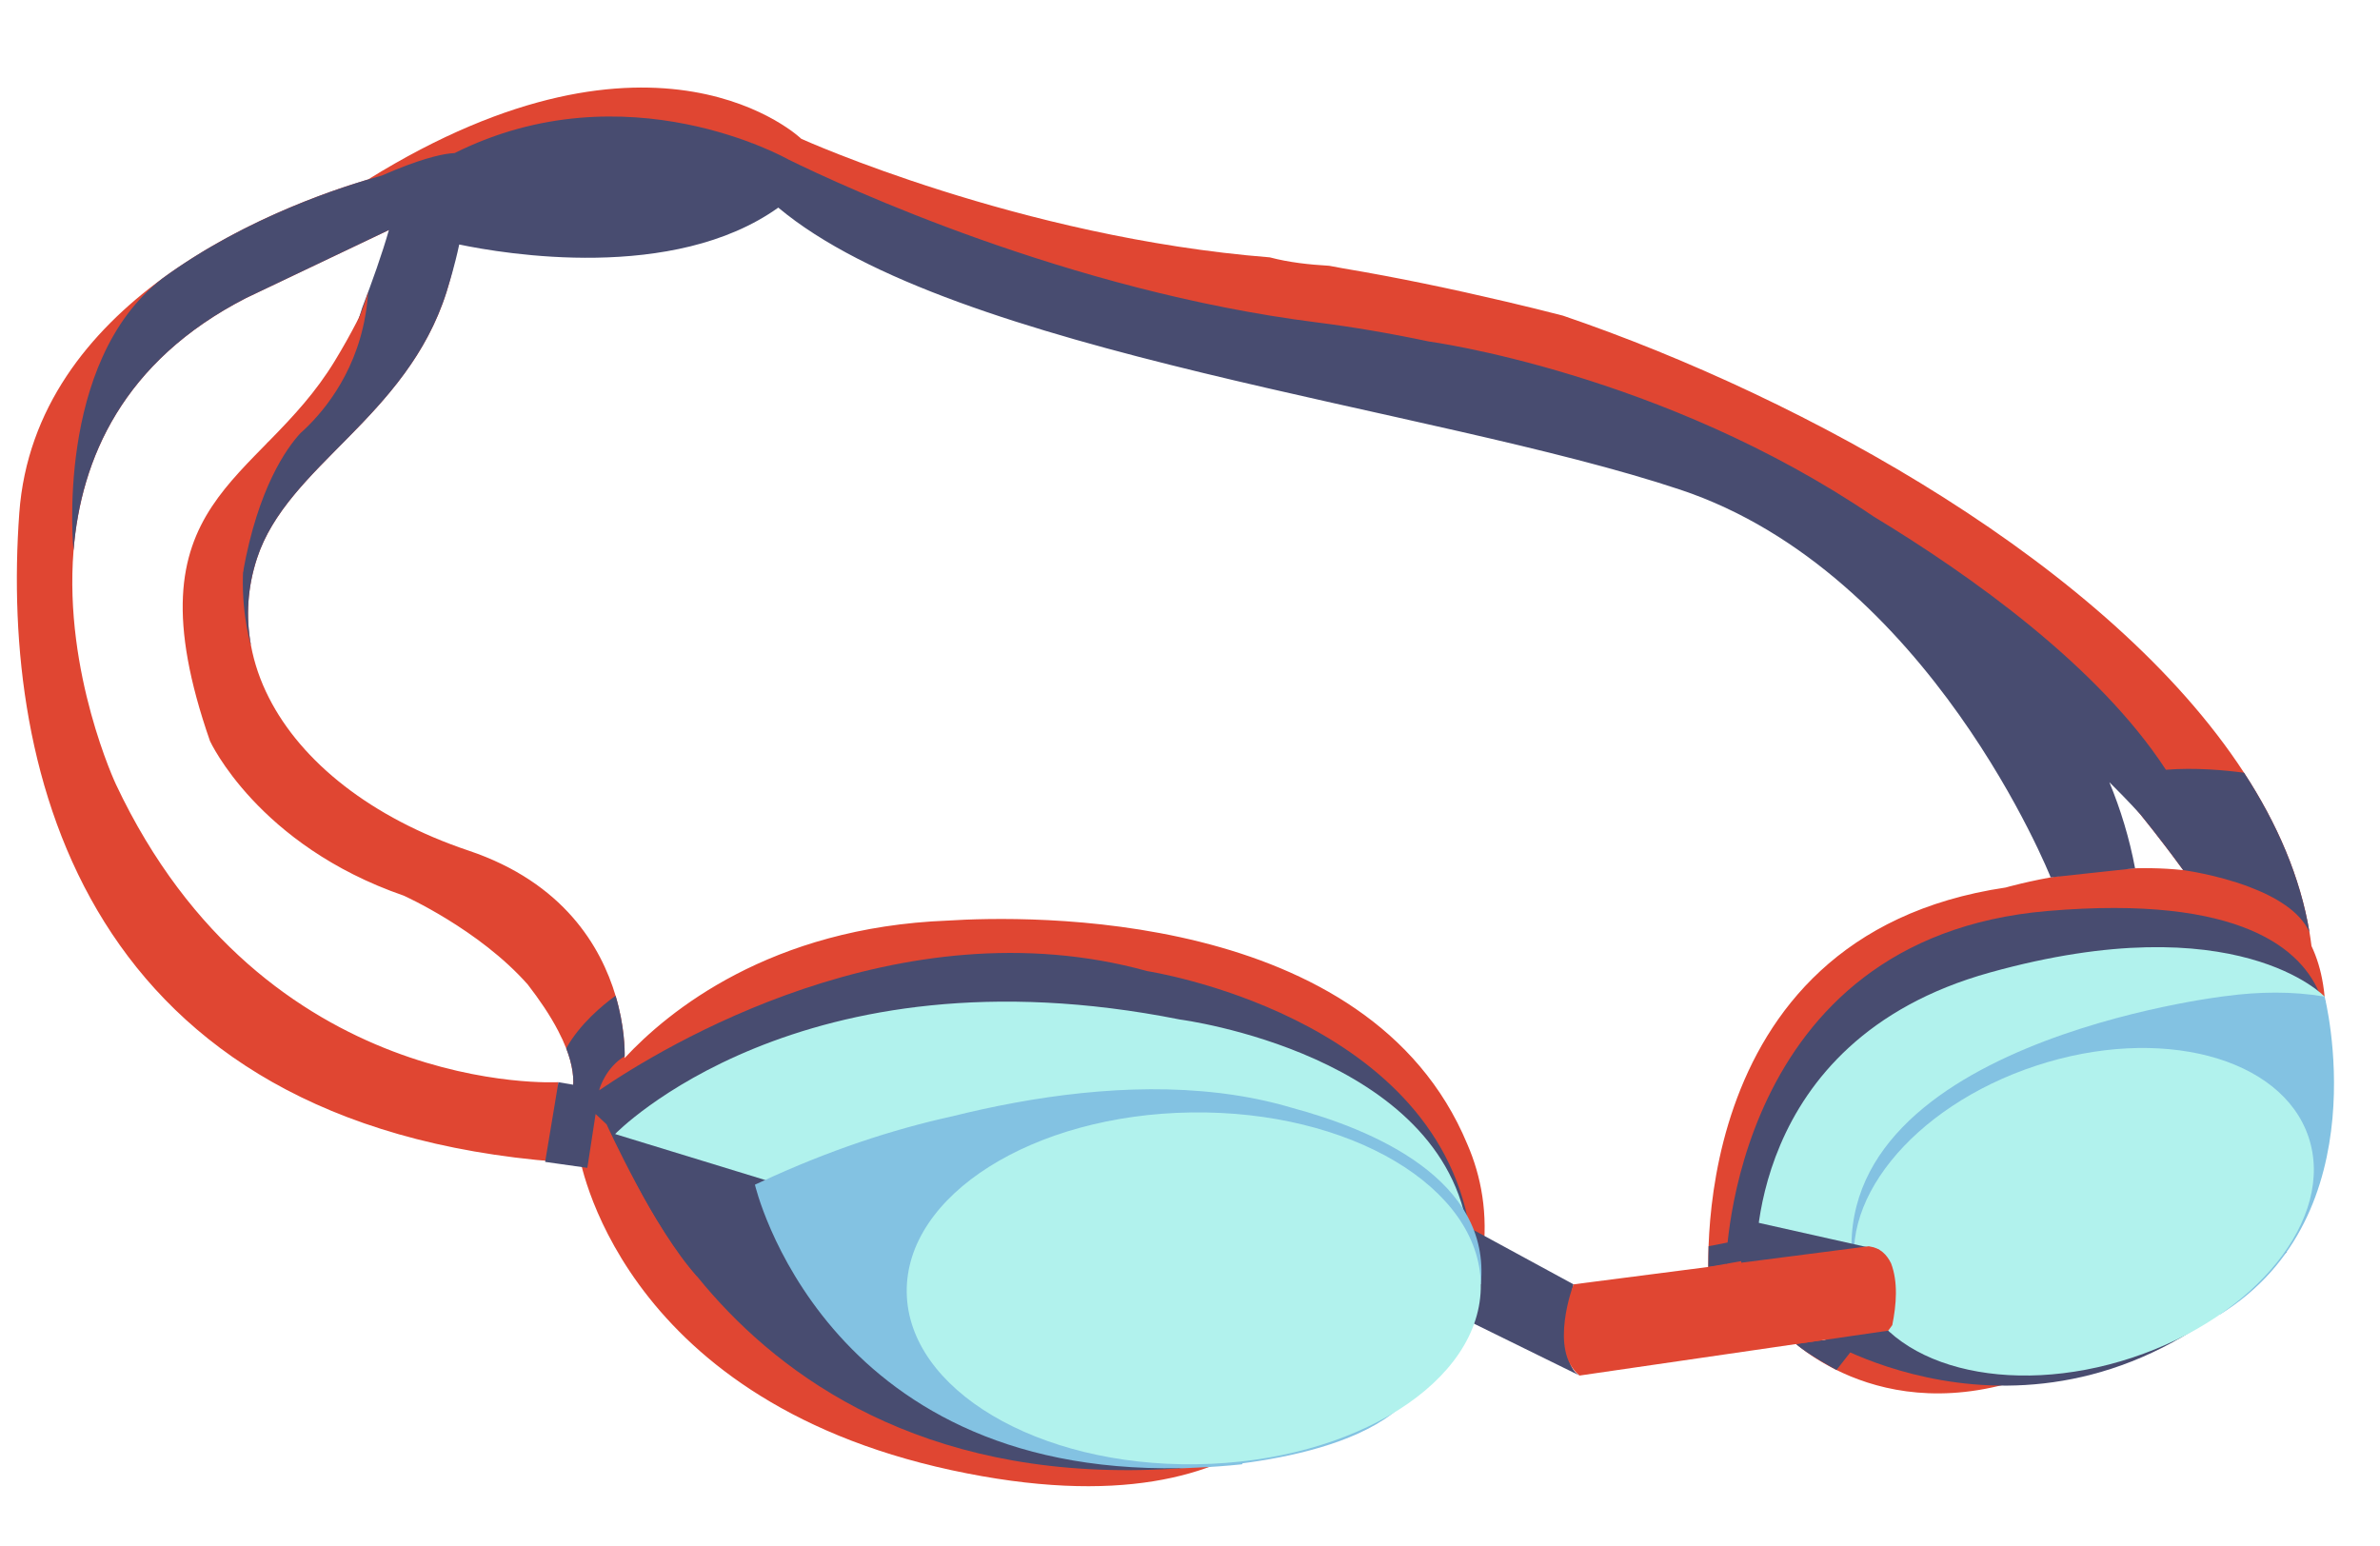 <?xml version="1.0" encoding="UTF-8"?><svg xmlns="http://www.w3.org/2000/svg" xmlns:xlink="http://www.w3.org/1999/xlink" height="330.1" preserveAspectRatio="xMidYMid meet" version="1.0" viewBox="-3.6 -18.7 508.3 330.1" width="508.3" zoomAndPan="magnify"><g id="change1_1"><path d="M377.648,266.232l53.036,8.825C397.206,287.344,377.648,266.232,377.648,266.232z M492.565,194.303 c0.078,13.146,0.264,66.329-1.83,0.864l-129.308,61.405c0,0-6.952-75.294,63.34-85.722c0,0,19.674-5.701,37.898-3.712 c0,0-0.001-0.002-0.002-0.003v-0.008h-0.008c-3.197-4.403-8.172-10.946-14.784-18.693c-25.027-29.331-73.529-76.009-137.874-89.975 c0,0-67.527-3.862-147.862-35.532l-5.175-10.981l-63.269,5.932l0.855,3.033c0.054,1.212,0.077,2.41,0.069,3.568 c-0.101,42.438-35.44,52.024-43.327,76.071c-2.04,6.218-2.418,12.506-1.282,18.624c0.703,3.785,1.978,7.508,3.808,11.107 c6.96,13.727,21.822,25.685,42.663,32.69c20.338,6.836,28.294,20.602,31.392,30.991c1.908,6.396,1.97,11.51,1.939,12.931 c0,0.217-0.008,0.348-0.008,0.387c9.299-10.003,31.119-27.907,69.019-29.364c16.796-1.075,89.924-2.718,110.938,47.707 c0.188,0.434,0.372,0.872,0.548,1.315c0.004,0.008,0.009,0.017,0.012,0.024l0,0c2.778,6.983,4.056,15.179,2.477,24.609 c-6.212,37.077-31.316,16.994-31.316,16.994s-10.041,42.258-81.879,26.729c-71.837-15.529-79.562-67.621-79.562-67.621l2.593-8.144 c-1.127,0.408-2.593-0.648-2.593-0.648l-0.542-1.151l-0.872-1.845c0,0-2.866,13.115-0.147-0.441c0.046-0.232,0.1-0.47,0.147-0.719 c0.579-2.896,0.008-6.156-1.297-9.524c-0.472-1.204-1.028-2.424-1.669-3.645v0.001c-0.007-0.017-0.017-0.033-0.023-0.05 c-0.003-0.004-0.004-0.01-0.008-0.014c-1.75-3.378-4.063-6.754-6.51-9.918c-10.403-11.786-26.5-18.988-26.5-18.988h0 c-31.174-10.776-41.369-33.021-41.369-33.021c-18.153-52.14,10.428-54.458,26.649-81.168c1.769-2.912,3.313-5.67,4.657-8.273 c4.288-8.289,6.581-15,7.779-20.114c0-0.001,0-0.002,0.001-0.003L48.973,44.941C22.594,58.459,13.672,79.369,12.104,98.896 c-2.102,26.217,9.061,49.939,9.061,49.939c31.67,67.203,94.494,63.595,94.494,63.595v17.024 C14.73,221.632-3.554,146.905,0.517,90.902c1.638-22.54,15.07-38.77,30.527-50.102c0,0,0-0.008,0.016-0.015 c16.149-11.837,34.501-18.342,43.961-21.158l-0.008,0c61.808-38.357,92.53-8.674,92.53-8.674s46.638,21.067,100.05,25.313 c4.138,1.092,8.399,1.547,12.691,1.798c1,0.201,1.998,0.388,2.993,0.555c11.673,1.957,23.253,4.398,34.775,7.103 c4.064,0.954,8.109,1.946,12.139,2.988c51.856,17.667,116.7,53.488,145.473,97.628c7.114,10.907,12.021,22.324,13.982,34.096 c0,0.007,0,0.007,0,0.007c0.162,0.951,0.301,1.907,0.416,2.866c0.002,0.013,0.004,0.024,0.005,0.036 c1.139,2.397,1.981,5.119,2.473,8.198l0.01,0.009c0,0,0,0.021,0.001,0.058c0.13,0.824,0.244,1.665,0.321,2.542l-0.307,0.146 C492.565,194.3,492.565,194.301,492.565,194.303z M81.535,19.017l-0.119,0.012v4.678C81.627,21.527,81.6,19.967,81.535,19.017z" fill="#E04632"/></g><g id="change2_1"><path d="M333.748,275.088L310,263.415l-10.788-11.758l-101.698-16.699l-47.351-1.41c0.772,5.407,0.257,2.06,0,4.119 c-0.258,2.059-4.904,16.222-4.904,16.222c-9.106-9.974-19.299-32.443-19.299-32.443l-2.356-2.219l-1.763,11.501l-9.012-1.273 l2.832-17.02l8.755,1.495l-0.036,0.233c13.485-9.224,64.034-40.119,117.079-25.447l0,0c0,0,60.867,9.325,68.79,54.822l22.212,12.07 C332.461,255.608,328.341,272.083,333.748,275.088z M492.508,195.507l0.609-0.282c-0.365-0.43-0.745-0.841-1.134-1.245 c-3.741-9.698-16.609-21.685-58.332-18.108c-67.59,5.793-68.605,75.353-68.605,75.353l3.261-1.173 c-0.055,0.98-0.056,1.521-0.056,1.521h3.218l25.753-11.929l95.896-34.517C493.117,205.126,494.108,200.836,492.508,195.507z" fill="#484C70"/></g><g id="change3_1"><path d="M310,244.979c5.08,38.647-69.46,12.771-69.46,12.771l-74.314-3.861l-38.463-30.383 c0,0,39.267-40.683,120.63-24.461C248.393,199.045,304.92,206.331,310,244.979z M421.403,189.003 c-52.801,14.676-49.935,62.568-49.935,62.568l23.174-4.635l98.229-52.784C492.872,194.152,474.204,174.326,421.403,189.003z" fill="#B1F2ED"/></g><g id="change2_2"><path d="M159.784,233.315l107.132,59.366c-111.121,18.708-139.154-69.176-139.154-69.176L159.784,233.315z M469.185,245.005c-3.862,0.387-10.429,4.635-17.381,5.407s-52.526,11.63-52.526,11.63l-13.131,5.364 c0,0,51.622,31.695,98.613-18.72C484.76,248.687,473.046,244.619,469.185,245.005z" fill="#484C70"/></g><g id="change4_1"><path d="M470.511,262.042l-38.22-38.233l-39.943,30.08c-8.088-49.823,79.487-59.859,79.487-59.859l0,0 c6.954-0.929,14.093-1.052,21.037,0.123C492.872,194.152,504.796,240.844,470.511,262.042z M272.352,217.912 c-4.808-1.434-9.76-2.438-14.79-3.074c-0.532-0.076-0.828-0.111-0.828-0.111l0.014,0.011c-19.384-2.306-39.804,0.696-57.044,4.997 c-12.64,2.775-26.266,7.244-40.745,13.974c-0.864,0.391-1.328,0.612-1.328,0.612s14.352,61.955,90.827,60.542l-0.064,0.036 c0,0,1.237-0.017,3.332-0.135c3.207-0.132,6.506-0.36,9.929-0.721l0.133-0.218c10.063-1.308,23.504-4.192,31.909-10.56 c14.82-11.225-3.912-11.225-3.912-11.225l-22.18,12.248l24.735-40.546l4.522,0.317l15.796,11.548 C314.888,233.224,289.662,222.563,272.352,217.912z" fill="#83C2E2"/></g><g id="change3_2"><path d="M312.657,255.608c0.289,20.75-26.923,37.953-60.78,38.426c-33.856,0.472-61.537-15.967-61.827-36.716 c-0.289-20.75,26.922-37.952,60.78-38.425C284.687,218.421,312.367,234.858,312.657,255.608z M489.469,224.233 c-5.691-17.211-31.798-24.058-58.312-15.291c-26.515,8.766-43.396,29.824-37.707,47.035c5.691,17.213,31.798,24.06,58.311,15.294 C478.278,262.505,495.158,241.446,489.469,224.233z" fill="#B1F2ED"/></g><g id="change2_3"><path d="M369.282,241.859l28.558,6.401l-21.606,8.202c-1.03-1.029-1.545,0.515-3.09,0 c-1.545-0.514-1.545-0.515-2.833-2.574c-1.287-2.061-1.028-3.032-1.028-3.032v-0.378l-8.041,1.415l0.062-4.425l7.979-1.563V241.859z M475.664,146.34c-4.092-0.55-10.515-1.141-16.691-0.636c-14.449-22.16-41.705-41.54-62.4-54.074 c-45.284-30.755-95-37.394-95-37.394l0.003,0.001c-8.415-1.78-16.479-3.135-23.959-4.081 c-53.033-6.714-101.099-29.029-112.779-34.758c-0.093-0.054-34.642-19.739-71.345-1.405c-0.245,0.01-0.535,0.03-0.873,0.068 c-0.001-0.006-0.003-0.017-0.003-0.017l-0.072,0.025c-2.289,0.263-6.73,1.273-14.577,4.715h0 c-8.063,2.205-28.865,8.776-46.909,22.003c-0.016,0.007-0.016,0.015-0.016,0.015c-23.081,17.875-18.94,58.096-18.94,58.096 c1.568-19.527,10.49-40.438,36.869-53.955L79.46,30.424c-1.471,5.153-3.567,11.037-5.706,16.61 c-1.375,4.191-2.333,8.515-3.994,12.616c-0.852,2.103-2.278,5.322-4.276,7.375c-0.348,0.785-0.545,1.222-0.545,1.222 c-23.321,20.835-15.569,48.785-14.968,50.807c0.007,0.002,0.013,0.005,0.02,0.008c-1.11-6.082-0.728-12.331,1.299-18.511 c6.531-19.914,31.889-29.91,40.47-56.859c0.195-0.613,0.378-1.238,0.555-1.869l0.002,0.003c0,0,1.147-3.587,2.161-8.308 c9.649,2.02,45.732,8.124,68.139-7.878c37.469,31.367,139.557,42.55,192.632,60.242c53.299,17.767,79.116,82.804,79.116,82.804 l18.022-1.945c-1.21-6.424-3.075-12.545-5.492-18.385c3.878,3.822,6.605,6.857,6.636,6.892c3.859,4.776,6.918,8.839,9.126,11.88 l0.008,0.008c0,0,7.054,0.926,14.052,3.561c0.022,0.016,0.045,0.023,0.069,0.031c0.007,0,0.007,0,0.016,0.007 c5.461,2.063,10.867,5.176,12.846,9.703C487.685,168.664,482.778,157.247,475.664,146.34z M388.628,273.897l5.987-7.665 l-14.627,2.128C382.327,270.488,388.628,273.897,388.628,273.897z M117.327,205.2c1.305,3.368,1.876,6.628,1.297,9.524 c-0.047,0.249-0.101,0.486-0.147,0.719l1.019,2.286l4.921-3.8c0,0,0-0.009,0.008-0.015c0.077-0.287,1.421-4.666,5.384-7.022 c0.031-1.421-0.031-6.534-1.939-12.931C125.151,195.932,120.215,199.995,117.327,205.2z" fill="#484C70"/></g><g id="change1_2"><path d="M400.538,264.31c-0.51,0.752-0.879,1.188-0.879,1.188l-65.911,9.59c-6.694-5.321-1.287-19.479-1.287-19.479 l63.068-8.14c0.074,0.021,0.146,0.045,0.229,0.056c2.197,0.314,3.589,1.711,4.506,3.559 C401.81,255.118,401.418,259.928,400.538,264.31z M53.383,75.991h3.467c-0.908,1.202-2.084,2.745-2.084,2.745 s-4.442,4.634-5.214,5.6c-0.772,0.966-2.51,5.601-2.937,7.028c-0.426,1.428-1.698,3.593-3.049,6.683 c-1.352,3.09-0.193,4.056,0,5.404c0.193,1.349,4.744,0,4.744,0c3.215-17.955,9.296-26.435,12.266-29.65 c0.524-0.466,1.1-1.005,1.718-1.624c0,0,0.003-0.002,0.003-0.002l-0.001,0C67.08,67.379,74.112,58.002,75.013,43.7 C75.013,43.7,68.994,65.715,53.383,75.991z" fill="#E04632"/></g></svg>